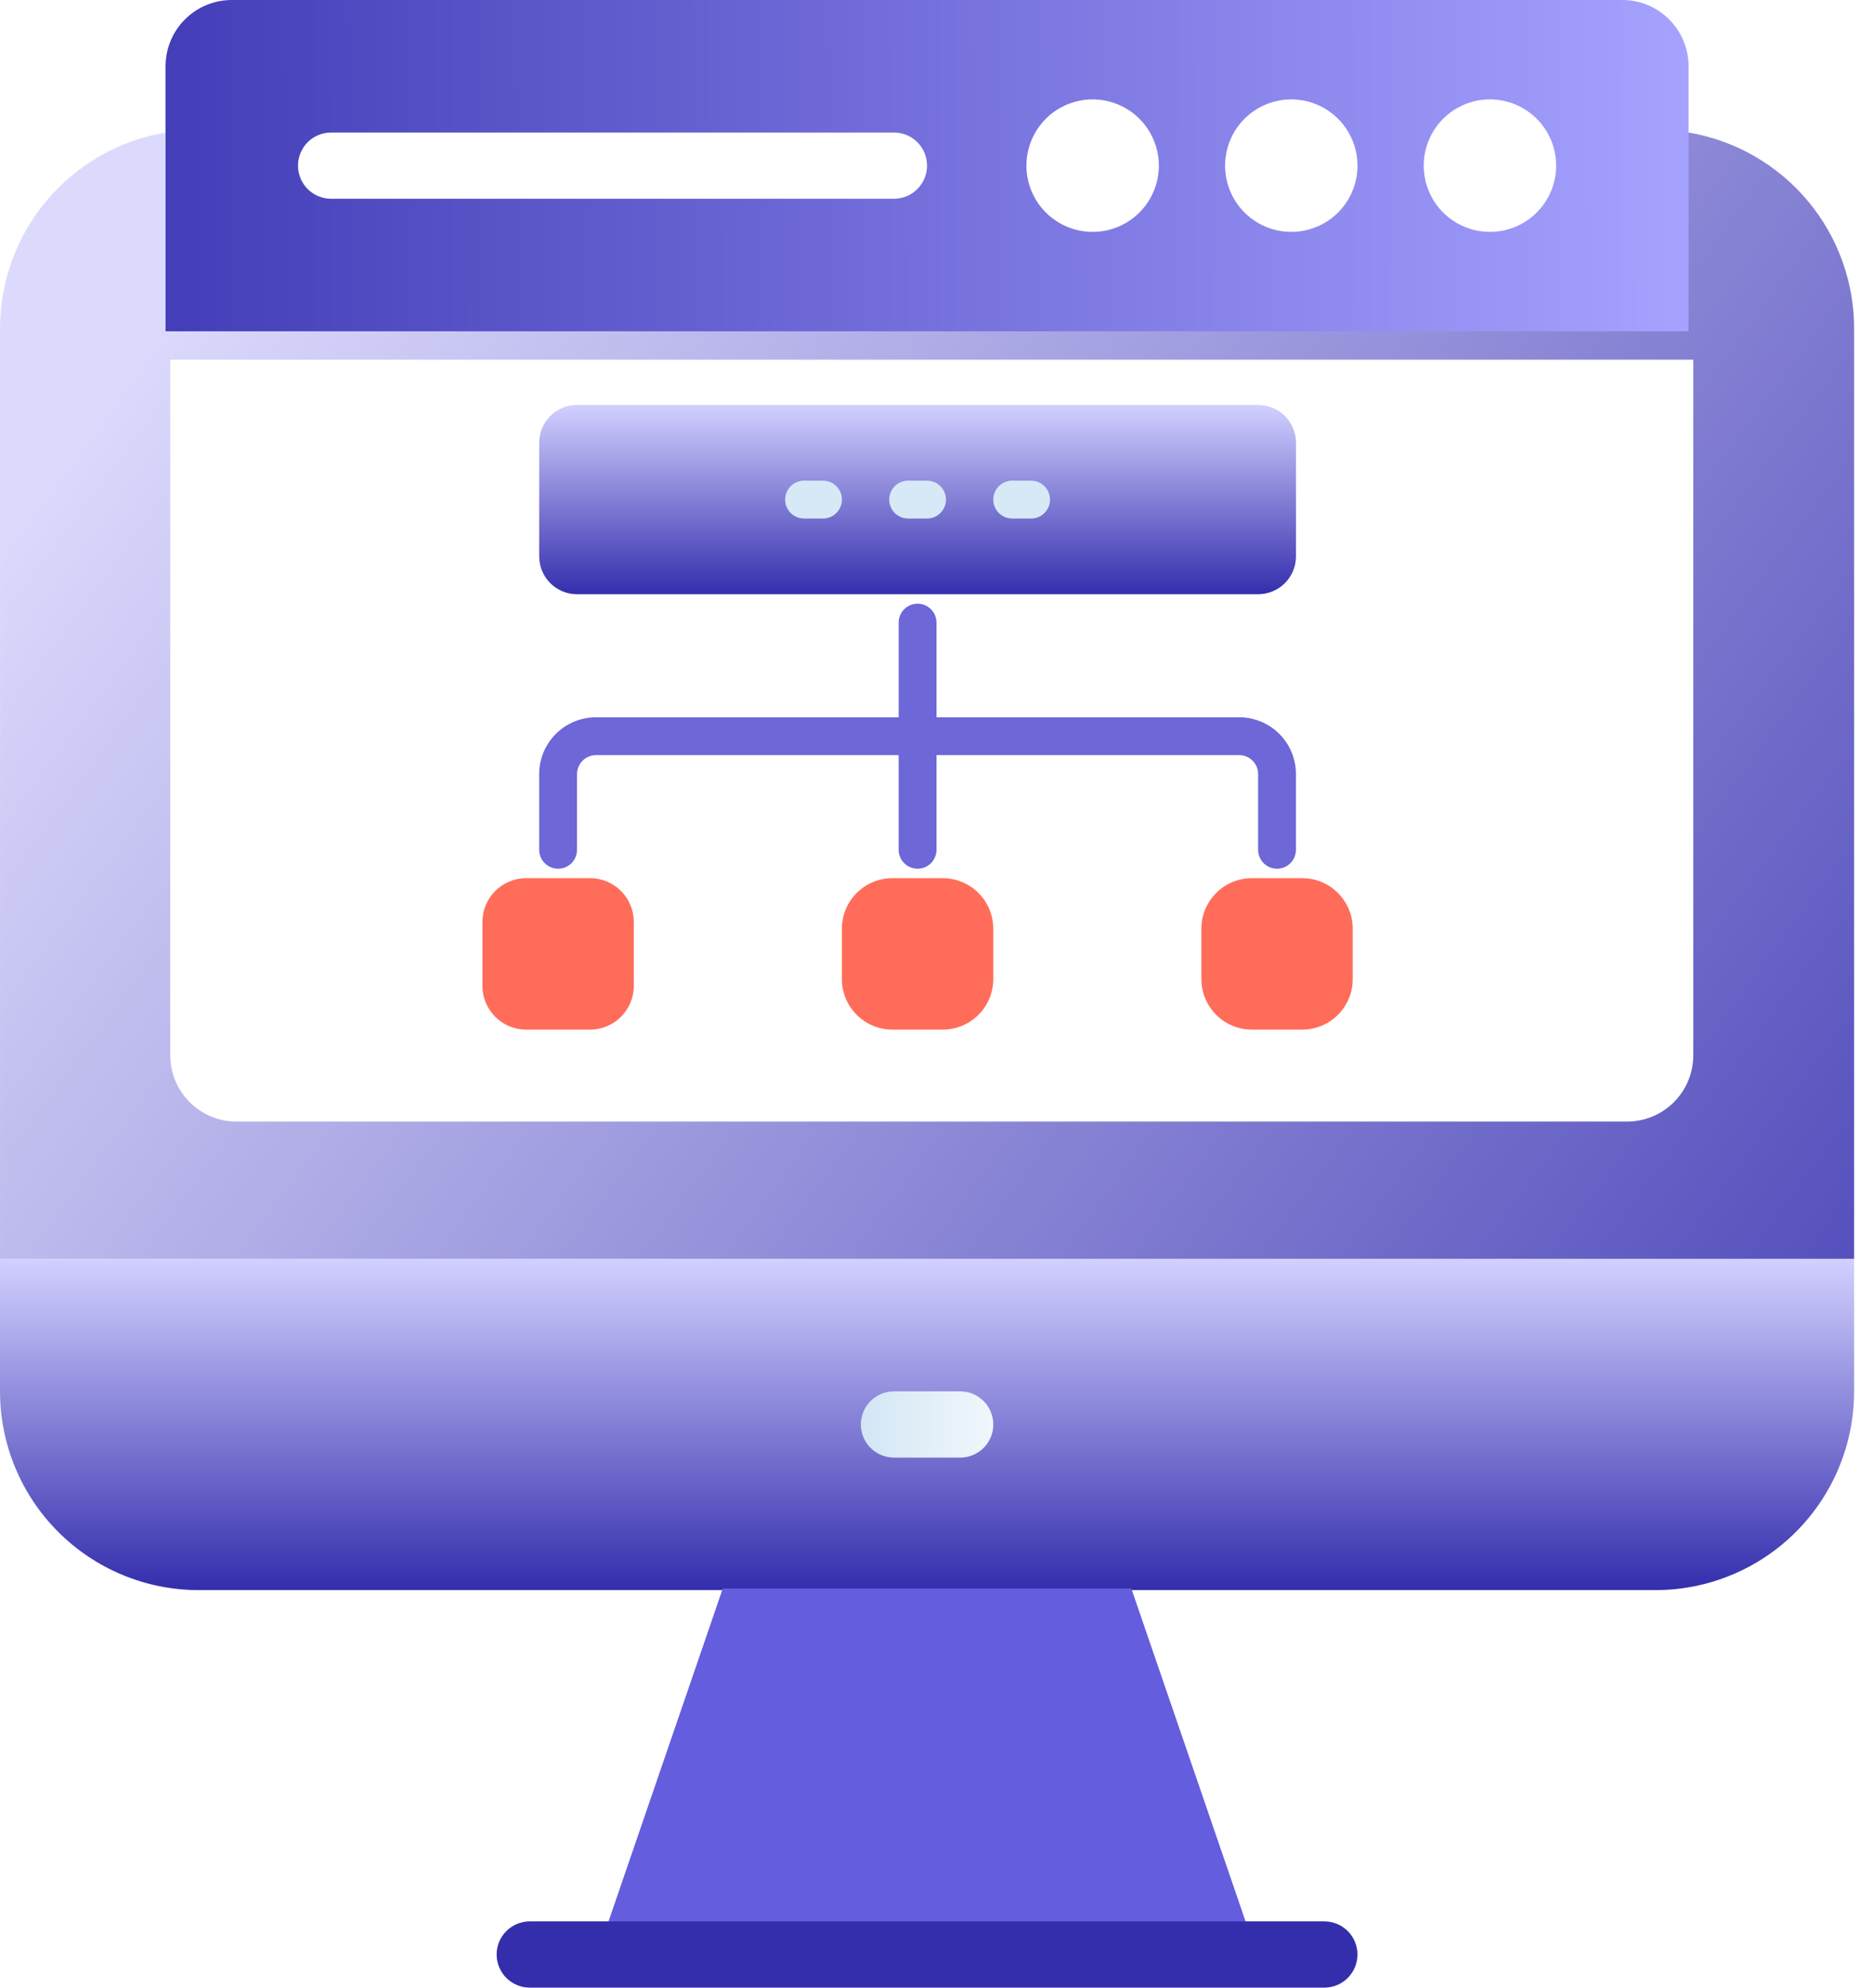 <svg width="66" height="70" viewBox="0 0 66 70" fill="none" xmlns="http://www.w3.org/2000/svg">
<path d="M65.334 44.333V49C65.334 50.857 64.596 52.637 63.284 53.95C61.971 55.263 60.19 56 58.334 56H7C5.144 56 3.364 55.263 2.051 53.95C0.738 52.637 0 50.857 0 49V44.333H65.334Z" fill="url(#paint0_linear_260_711)"/>
<path d="M65.334 11.667V44.333H0.001V11.667C-0.023 9.996 0.553 8.371 1.622 7.088C2.692 5.804 4.186 4.945 5.834 4.667H59.501C61.148 4.945 62.642 5.804 63.712 7.088C64.782 8.371 65.357 9.996 65.334 11.667Z" fill="url(#paint1_linear_260_711)"/>
<path d="M44.672 69.942H20.662L25.469 55.942H39.865L44.672 69.942Z" fill="#645DDE"/>
<path d="M46.667 70H18.667C18.358 70 18.061 69.877 17.842 69.658C17.623 69.439 17.5 69.143 17.5 68.833C17.5 68.524 17.623 68.227 17.842 68.008C18.061 67.79 18.358 67.667 18.667 67.667H46.667C46.977 67.667 47.273 67.79 47.492 68.008C47.711 68.227 47.834 68.524 47.834 68.833C47.834 69.143 47.711 69.439 47.492 69.658C47.273 69.877 46.977 70 46.667 70Z" fill="#342EAD"/>
<path d="M33.834 51.333H31.501C31.191 51.333 30.895 51.21 30.676 50.992C30.457 50.773 30.334 50.476 30.334 50.167C30.334 49.857 30.457 49.56 30.676 49.342C30.895 49.123 31.191 49 31.501 49H33.834C34.143 49 34.44 49.123 34.659 49.342C34.878 49.56 35.001 49.857 35.001 50.167C35.001 50.476 34.878 50.773 34.659 50.992C34.44 51.21 34.143 51.333 33.834 51.333Z" fill="url(#paint2_linear_260_711)"/>
<path d="M59.501 2.333V11.667H5.834V2.333C5.834 1.714 6.08 1.121 6.517 0.683C6.955 0.246 7.548 0 8.167 0H57.167C57.786 0 58.38 0.246 58.817 0.683C59.255 1.121 59.501 1.714 59.501 2.333Z" fill="url(#paint3_linear_260_711)"/>
<g filter="url(#filter0_d_260_711)">
<path d="M59.667 11.667V36.167C59.667 36.785 59.421 37.379 58.983 37.816C58.546 38.254 57.952 38.5 57.333 38.5H8.333C7.714 38.5 7.121 38.254 6.683 37.816C6.246 37.379 6 36.785 6 36.167V11.667H59.667Z" fill="white"/>
</g>
<path d="M19.667 30.594C19.49 30.594 19.32 30.524 19.195 30.399C19.07 30.274 19 30.104 19 29.927V27.261C19 26.73 19.211 26.222 19.586 25.847C19.961 25.472 20.47 25.261 21 25.261H31.667V21.927C31.667 21.751 31.737 21.581 31.862 21.456C31.987 21.331 32.157 21.261 32.333 21.261C32.51 21.261 32.68 21.331 32.805 21.456C32.93 21.581 33 21.751 33 21.927V25.927C33 26.104 32.93 26.274 32.805 26.399C32.68 26.524 32.51 26.594 32.333 26.594H21C20.823 26.594 20.654 26.664 20.529 26.79C20.404 26.915 20.333 27.084 20.333 27.261V29.927C20.333 30.104 20.263 30.274 20.138 30.399C20.013 30.524 19.843 30.594 19.667 30.594Z" fill="#6D67D8"/>
<path d="M45 30.594C44.823 30.594 44.654 30.524 44.528 30.399C44.403 30.274 44.333 30.104 44.333 29.927V27.261C44.333 27.084 44.263 26.915 44.138 26.79C44.013 26.664 43.843 26.594 43.666 26.594H33V29.927C33 30.104 32.93 30.274 32.805 30.399C32.68 30.524 32.51 30.594 32.333 30.594C32.156 30.594 31.987 30.524 31.862 30.399C31.737 30.274 31.666 30.104 31.666 29.927V25.927C31.666 25.751 31.737 25.581 31.862 25.456C31.987 25.331 32.156 25.261 32.333 25.261H43.666C44.197 25.261 44.706 25.472 45.081 25.847C45.456 26.222 45.666 26.73 45.666 27.261V29.927C45.666 30.104 45.596 30.274 45.471 30.399C45.346 30.524 45.177 30.594 45 30.594Z" fill="#6D67D8"/>
<path d="M44.333 14.261H20.333C19.597 14.261 19 14.858 19 15.594V19.594C19 20.331 19.597 20.927 20.333 20.927H44.333C45.07 20.927 45.667 20.331 45.667 19.594V15.594C45.667 14.858 45.07 14.261 44.333 14.261Z" fill="url(#paint4_linear_260_711)"/>
<path d="M32.667 18.261H32C31.823 18.261 31.654 18.191 31.529 18.066C31.404 17.941 31.334 17.771 31.334 17.594C31.334 17.418 31.404 17.248 31.529 17.123C31.654 16.998 31.823 16.928 32 16.928H32.667C32.844 16.928 33.013 16.998 33.138 17.123C33.263 17.248 33.334 17.418 33.334 17.594C33.334 17.771 33.263 17.941 33.138 18.066C33.013 18.191 32.844 18.261 32.667 18.261Z" fill="#D7E9F7"/>
<path d="M29 18.261H28.334C28.157 18.261 27.987 18.191 27.862 18.066C27.737 17.941 27.667 17.771 27.667 17.594C27.667 17.418 27.737 17.248 27.862 17.123C27.987 16.998 28.157 16.928 28.334 16.928H29C29.177 16.928 29.347 16.998 29.472 17.123C29.597 17.248 29.667 17.418 29.667 17.594C29.667 17.771 29.597 17.941 29.472 18.066C29.347 18.191 29.177 18.261 29 18.261Z" fill="#D7E9F7"/>
<path d="M36.333 18.261H35.667C35.49 18.261 35.32 18.191 35.195 18.066C35.07 17.941 35 17.771 35 17.594C35 17.418 35.07 17.248 35.195 17.123C35.32 16.998 35.49 16.928 35.667 16.928H36.333C36.51 16.928 36.68 16.998 36.805 17.123C36.93 17.248 37 17.418 37 17.594C37 17.771 36.93 17.941 36.805 18.066C36.68 18.191 36.51 18.261 36.333 18.261Z" fill="#D7E9F7"/>
<path d="M45.887 30.927H44.114C43.13 30.927 42.334 31.724 42.334 32.708V34.481C42.334 35.464 43.13 36.261 44.114 36.261H45.887C46.87 36.261 47.667 35.464 47.667 34.481V32.708C47.667 31.724 46.87 30.927 45.887 30.927Z" fill="#FF6D5A"/>
<path d="M33.22 30.927H31.447C30.463 30.927 29.666 31.724 29.666 32.708V34.481C29.666 35.464 30.463 36.261 31.447 36.261H33.22C34.203 36.261 35 35.464 35 34.481V32.708C35 31.724 34.203 30.927 33.22 30.927Z" fill="#FF6D5A"/>
<path d="M20.793 30.927H18.54C17.689 30.927 17 31.617 17 32.468V34.721C17 35.571 17.689 36.261 18.54 36.261H20.793C21.644 36.261 22.333 35.571 22.333 34.721V32.468C22.333 31.617 21.644 30.927 20.793 30.927Z" fill="#FF6D5A"/>
<path d="M52.501 8.167C52.04 8.167 51.589 8.03 51.205 7.773C50.821 7.517 50.522 7.153 50.346 6.726C50.169 6.3 50.123 5.831 50.213 5.378C50.303 4.926 50.525 4.51 50.851 4.183C51.178 3.857 51.593 3.635 52.046 3.545C52.499 3.455 52.968 3.501 53.394 3.678C53.821 3.854 54.185 4.153 54.441 4.537C54.698 4.921 54.835 5.372 54.835 5.833C54.835 6.452 54.589 7.046 54.151 7.483C53.714 7.921 53.12 8.167 52.501 8.167Z" fill="white"/>
<path d="M45.501 8.167C45.04 8.167 44.589 8.03 44.205 7.773C43.821 7.517 43.522 7.153 43.346 6.726C43.169 6.3 43.123 5.831 43.213 5.378C43.303 4.926 43.525 4.51 43.851 4.183C44.178 3.857 44.593 3.635 45.046 3.545C45.499 3.455 45.968 3.501 46.394 3.678C46.821 3.854 47.185 4.153 47.441 4.537C47.698 4.921 47.835 5.372 47.835 5.833C47.835 6.452 47.589 7.046 47.151 7.483C46.714 7.921 46.12 8.167 45.501 8.167Z" fill="white"/>
<path d="M38.501 8.167C38.04 8.167 37.589 8.03 37.205 7.773C36.821 7.517 36.522 7.153 36.346 6.726C36.169 6.3 36.123 5.831 36.213 5.378C36.303 4.926 36.525 4.51 36.851 4.183C37.178 3.857 37.593 3.635 38.046 3.545C38.499 3.455 38.968 3.501 39.394 3.678C39.821 3.854 40.185 4.153 40.441 4.537C40.698 4.921 40.835 5.372 40.835 5.833C40.835 6.452 40.589 7.046 40.151 7.483C39.714 7.921 39.12 8.167 38.501 8.167Z" fill="white"/>
<path d="M31.5 7H11.667C11.358 7 11.061 6.877 10.842 6.658C10.623 6.439 10.501 6.143 10.501 5.833C10.501 5.524 10.623 5.227 10.842 5.008C11.061 4.79 11.358 4.667 11.667 4.667H31.5C31.81 4.667 32.107 4.79 32.325 5.008C32.544 5.227 32.667 5.524 32.667 5.833C32.667 6.143 32.544 6.439 32.325 6.658C32.107 6.877 31.81 7 31.5 7Z" fill="white"/>
<defs>
<filter id="filter0_d_260_711" x="4" y="10.667" width="57.666" height="30.833" filterUnits="userSpaceOnUse" color-interpolation-filters="sRGB">
<feFlood flood-opacity="0" result="BackgroundImageFix"/>
<feColorMatrix in="SourceAlpha" type="matrix" values="0 0 0 0 0 0 0 0 0 0 0 0 0 0 0 0 0 0 127 0" result="hardAlpha"/>
<feOffset dy="1"/>
<feGaussianBlur stdDeviation="1"/>
<feComposite in2="hardAlpha" operator="out"/>
<feColorMatrix type="matrix" values="0 0 0 0 0.139 0 0 0 0 0.121 0 0 0 0 0.508 0 0 0 0.3 0"/>
<feBlend mode="normal" in2="BackgroundImageFix" result="effect1_dropShadow_260_711"/>
<feBlend mode="normal" in="SourceGraphic" in2="effect1_dropShadow_260_711" result="shape"/>
</filter>
<linearGradient id="paint0_linear_260_711" x1="32.667" y1="56" x2="32.667" y2="44.333" gradientUnits="userSpaceOnUse">
<stop stop-color="#342EAD"/>
<stop offset="1" stop-color="#D2D0FF"/>
</linearGradient>
<linearGradient id="paint1_linear_260_711" x1="78.168" y1="55.446" x2="9.789" y2="4.734" gradientUnits="userSpaceOnUse">
<stop stop-color="#342EAD"/>
<stop offset="1" stop-color="#DCDAFC"/>
</linearGradient>
<linearGradient id="paint2_linear_260_711" x1="30.334" y1="50.12" x2="35.001" y2="50.12" gradientUnits="userSpaceOnUse">
<stop stop-color="#D3E6F5"/>
<stop offset="1" stop-color="#F0F7FC"/>
</linearGradient>
<linearGradient id="paint3_linear_260_711" x1="-2.5" y1="6" x2="59.501" y2="5.833" gradientUnits="userSpaceOnUse">
<stop stop-color="#342EAD"/>
<stop offset="1" stop-color="#A6A2FF"/>
</linearGradient>
<linearGradient id="paint4_linear_260_711" x1="32.333" y1="20.927" x2="32.333" y2="14.261" gradientUnits="userSpaceOnUse">
<stop stop-color="#342EAD"/>
<stop offset="1" stop-color="#D2D0FF"/>
</linearGradient>
</defs>
</svg>

